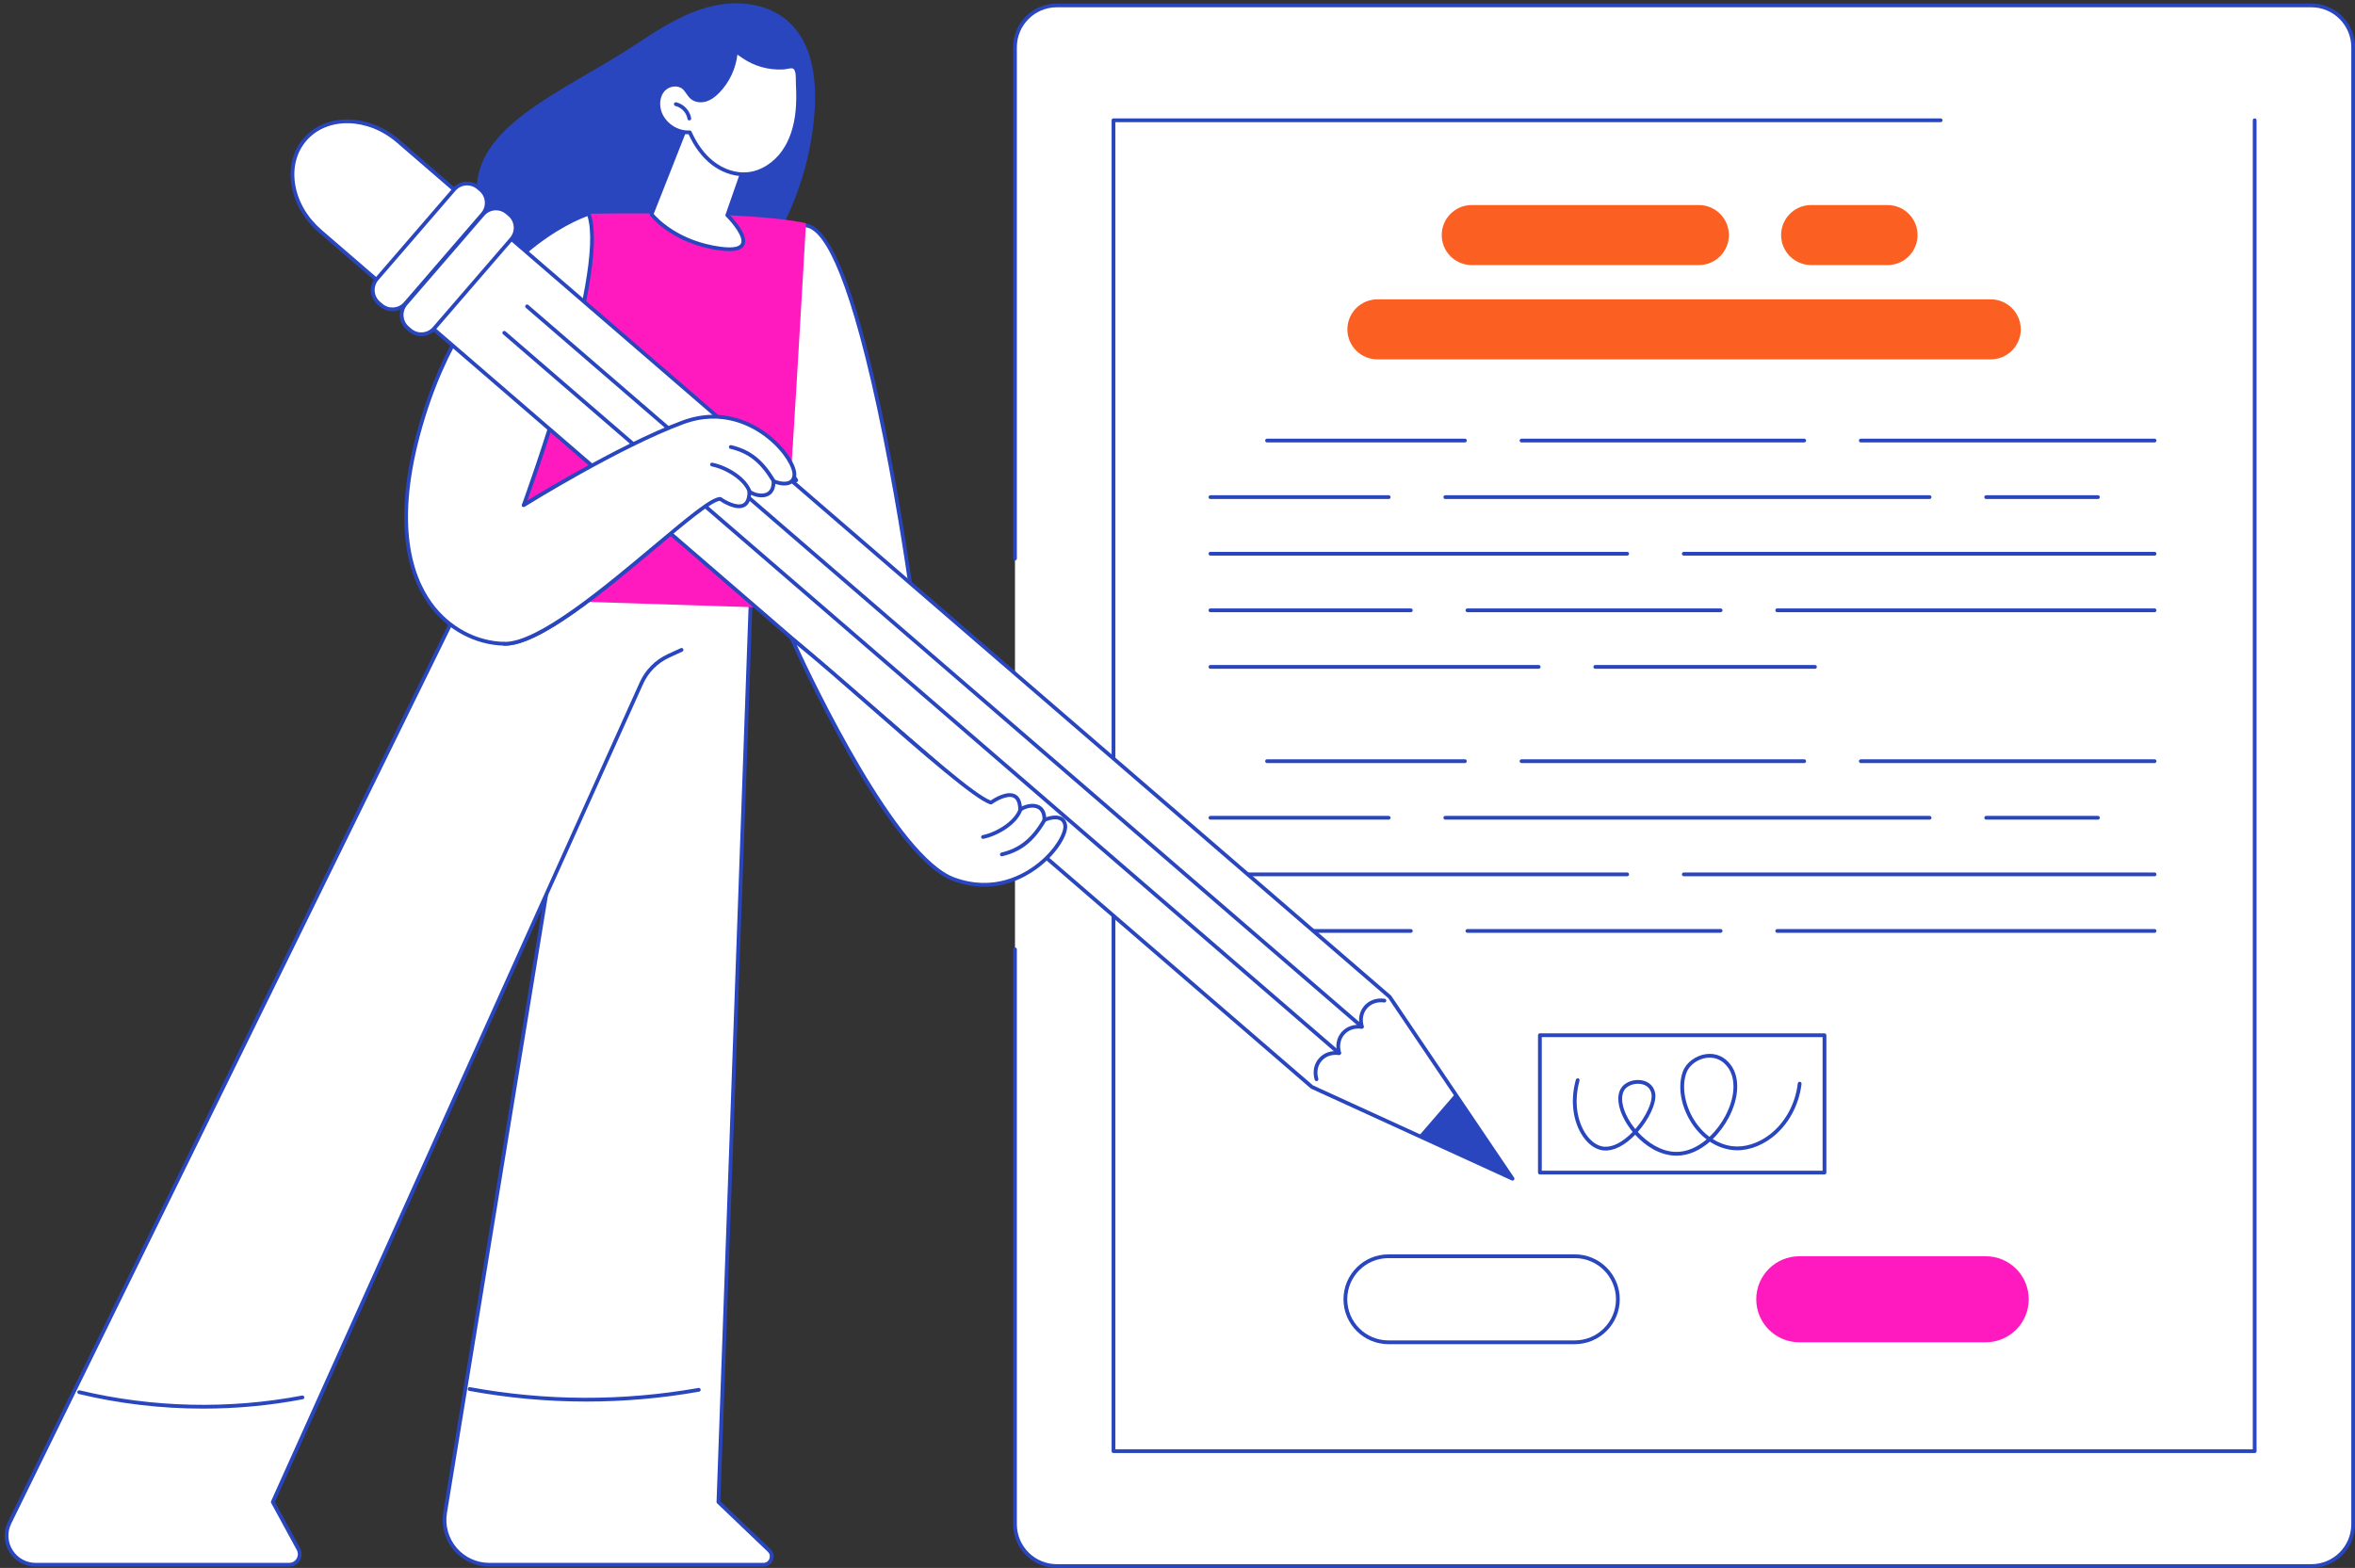 <?xml version="1.0" encoding="UTF-8" standalone="no"?><svg xmlns="http://www.w3.org/2000/svg" xmlns:xlink="http://www.w3.org/1999/xlink" fill="#2946bf" height="1833.9" preserveAspectRatio="xMidYMid meet" version="1" viewBox="327.9 331.1 2753.7 1833.9" width="2753.7" zoomAndPan="magnify"><rect x="327.9" y="331.1" width="2753.7" height="1833.9" fill="#333333" stroke="none"/><g><g id="change1_1"><path d="M 1514.719 984.359 L 1514.719 386.301 C 1514.719 359.301 1536.602 337.422 1563.602 337.422 L 3030.578 337.422 C 3057.578 337.422 3079.461 359.301 3079.461 386.301 L 3079.461 2113.91 C 3079.461 2140.91 3057.578 2162.789 3030.578 2162.789 L 1563.602 2162.789 C 1536.602 2162.789 1514.719 2140.91 1514.719 2113.91 L 1514.719 984.359" fill="#ffffff"/></g><g id="change2_1"><path d="M 3030.578 2165 L 1563.602 2165 C 1535.43 2165 1512.512 2142.078 1512.512 2113.91 L 1512.512 1441.469 C 1512.512 1440.25 1513.5 1439.262 1514.719 1439.262 C 1515.941 1439.262 1516.922 1440.25 1516.922 1441.469 L 1516.922 2113.91 C 1516.922 2139.648 1537.859 2160.59 1563.602 2160.59 L 3030.578 2160.59 C 3056.32 2160.59 3077.262 2139.648 3077.262 2113.91 L 3077.262 386.301 C 3077.262 360.559 3056.32 339.621 3030.578 339.621 L 1563.602 339.621 C 1537.859 339.621 1516.922 360.559 1516.922 386.301 L 1516.922 984.359 C 1516.922 985.578 1515.941 986.57 1514.719 986.57 C 1513.5 986.57 1512.512 985.578 1512.512 984.359 L 1512.512 386.301 C 1512.512 358.129 1535.43 335.211 1563.602 335.211 L 3030.578 335.211 C 3058.75 335.211 3081.672 358.129 3081.672 386.301 L 3081.672 2113.91 C 3081.672 2142.078 3058.75 2165 3030.578 2165"/></g><g id="change2_2"><path d="M 2964.289 2030.641 L 1629.891 2030.641 C 1628.68 2030.641 1627.691 2029.648 1627.691 2028.43 L 1627.691 471.781 C 1627.691 470.559 1628.68 469.57 1629.891 469.57 L 2597.109 469.57 C 2598.328 469.57 2599.32 470.559 2599.32 471.781 C 2599.32 473 2598.328 473.98 2597.109 473.98 L 1632.102 473.98 L 1632.102 2026.23 L 2962.078 2026.23 L 2962.078 471.781 C 2962.078 470.559 2963.07 469.57 2964.289 469.57 C 2965.512 469.57 2966.488 470.559 2966.488 471.781 L 2966.488 2028.43 C 2966.488 2029.648 2965.512 2030.641 2964.289 2030.641"/></g><g id="change3_1"><path d="M 2655.68 751.43 L 1938.5 751.43 C 1919.121 751.43 1903.398 735.711 1903.398 716.328 C 1903.398 696.941 1919.121 681.23 1938.5 681.23 L 2655.68 681.23 C 2675.07 681.23 2690.781 696.941 2690.781 716.328 C 2690.781 735.711 2675.07 751.43 2655.68 751.43" fill="#fc5f22"/></g><g id="change3_2"><path d="M 2314.379 641.121 L 2048.809 641.121 C 2029.422 641.121 2013.711 625.41 2013.711 606.02 C 2013.711 586.641 2029.422 570.922 2048.809 570.922 L 2314.379 570.922 C 2333.762 570.922 2349.48 586.641 2349.48 606.02 C 2349.48 625.41 2333.762 641.121 2314.379 641.121" fill="#fc5f22"/></g><g id="change3_3"><path d="M 2534.988 641.121 L 2445.648 641.121 C 2426.262 641.121 2410.551 625.41 2410.551 606.02 C 2410.551 586.641 2426.262 570.922 2445.648 570.922 L 2534.988 570.922 C 2554.371 570.922 2570.078 586.641 2570.078 606.02 C 2570.078 625.41 2554.371 641.121 2534.988 641.121" fill="#fc5f22"/></g><g id="change2_3"><path d="M 2847.23 1223.609 L 2503.738 1223.609 C 2502.52 1223.609 2501.531 1222.621 2501.531 1221.398 C 2501.531 1220.18 2502.52 1219.199 2503.738 1219.199 L 2847.23 1219.199 C 2848.449 1219.199 2849.43 1220.18 2849.43 1221.398 C 2849.43 1222.621 2848.449 1223.609 2847.23 1223.609"/></g><g id="change2_4"><path d="M 2437.559 1223.609 L 2107 1223.609 C 2105.789 1223.609 2104.801 1222.621 2104.801 1221.398 C 2104.801 1220.18 2105.789 1219.199 2107 1219.199 L 2437.559 1219.199 C 2438.77 1219.199 2439.762 1220.18 2439.762 1221.398 C 2439.762 1222.621 2438.77 1223.609 2437.559 1223.609"/></g><g id="change2_5"><path d="M 2040.82 1223.609 L 1809.449 1223.609 C 1808.238 1223.609 1807.25 1222.621 1807.25 1221.398 C 1807.25 1220.18 1808.238 1219.199 1809.449 1219.199 L 2040.82 1219.199 C 2042.039 1219.199 2043.031 1220.18 2043.031 1221.398 C 2043.031 1222.621 2042.039 1223.609 2040.82 1223.609"/></g><g id="change2_6"><path d="M 2781.039 1289.789 L 2650.359 1289.789 C 2649.141 1289.789 2648.148 1288.809 2648.148 1287.59 C 2648.148 1286.371 2649.141 1285.379 2650.359 1285.379 L 2781.039 1285.379 C 2782.262 1285.379 2783.25 1286.371 2783.25 1287.59 C 2783.25 1288.809 2782.262 1289.789 2781.039 1289.789"/></g><g id="change2_7"><path d="M 2584.18 1289.789 L 2017.879 1289.789 C 2016.66 1289.789 2015.68 1288.809 2015.68 1287.59 C 2015.68 1286.371 2016.66 1285.379 2017.879 1285.379 L 2584.18 1285.379 C 2585.391 1285.379 2586.379 1286.371 2586.379 1287.59 C 2586.379 1288.809 2585.391 1289.789 2584.18 1289.789"/></g><g id="change2_8"><path d="M 1951.699 1289.789 L 1743.27 1289.789 C 1742.051 1289.789 1741.07 1288.809 1741.07 1287.59 C 1741.07 1286.371 1742.051 1285.379 1743.27 1285.379 L 1951.699 1285.379 C 1952.922 1285.379 1953.91 1286.371 1953.91 1287.59 C 1953.91 1288.809 1952.922 1289.789 1951.699 1289.789"/></g><g id="change2_9"><path d="M 2847.23 1355.969 L 2296.75 1355.969 C 2295.531 1355.969 2294.539 1354.988 2294.539 1353.77 C 2294.539 1352.551 2295.531 1351.559 2296.75 1351.559 L 2847.23 1351.559 C 2848.449 1351.559 2849.43 1352.551 2849.43 1353.77 C 2849.43 1354.988 2848.449 1355.969 2847.23 1355.969"/></g><g id="change2_10"><path d="M 2230.559 1355.969 L 1743.27 1355.969 C 1742.051 1355.969 1741.07 1354.988 1741.07 1353.77 C 1741.07 1352.551 1742.051 1351.559 1743.27 1351.559 L 2230.559 1351.559 C 2231.781 1351.559 2232.77 1352.551 2232.77 1353.77 C 2232.77 1354.988 2231.781 1355.969 2230.559 1355.969"/></g><g id="change2_11"><path d="M 2847.23 1422.16 L 2405.988 1422.16 C 2404.77 1422.16 2403.789 1421.172 2403.789 1419.949 C 2403.789 1418.73 2404.77 1417.75 2405.988 1417.75 L 2847.23 1417.75 C 2848.449 1417.75 2849.43 1418.73 2849.43 1419.949 C 2849.43 1421.172 2848.449 1422.16 2847.23 1422.16"/></g><g id="change2_12"><path d="M 2339.809 1422.16 L 2043.762 1422.16 C 2042.539 1422.16 2041.551 1421.172 2041.551 1419.949 C 2041.551 1418.73 2042.539 1417.75 2043.762 1417.75 L 2339.809 1417.75 C 2341.031 1417.75 2342.02 1418.73 2342.02 1419.949 C 2342.02 1421.172 2341.031 1422.16 2339.809 1422.16"/></g><g id="change2_13"><path d="M 1977.57 1422.16 L 1743.27 1422.16 C 1742.051 1422.16 1741.07 1421.172 1741.07 1419.949 C 1741.07 1418.73 1742.051 1417.75 1743.27 1417.75 L 1977.57 1417.75 C 1978.789 1417.75 1979.781 1418.73 1979.781 1419.949 C 1979.781 1421.172 1978.789 1422.16 1977.57 1422.16"/></g><g id="change1_2"><path d="M 2461.27 1702.57 L 2128.5 1702.57 L 2128.5 1541.941 L 2461.27 1541.941 L 2461.27 1702.57" fill="#ffffff"/></g><g id="change2_14"><path d="M 2130.699 1700.371 L 2459.07 1700.371 L 2459.07 1544.148 L 2130.699 1544.148 Z M 2461.27 1704.781 L 2128.5 1704.781 C 2127.281 1704.781 2126.289 1703.789 2126.289 1702.57 L 2126.289 1541.941 C 2126.289 1540.719 2127.281 1539.73 2128.5 1539.73 L 2461.27 1539.73 C 2462.488 1539.73 2463.48 1540.719 2463.48 1541.941 L 2463.48 1702.57 C 2463.48 1703.789 2462.488 1704.781 2461.27 1704.781"/></g><g id="change1_3"><path d="M 2432.25 1598.539 C 2426.461 1647.262 2386.691 1678.27 2352.91 1673.852 C 2310.52 1668.309 2286.27 1616.328 2297.77 1585.102 C 2304.32 1567.309 2334.078 1555.961 2350.219 1578.371 C 2373.711 1611 2332.789 1681.75 2287.012 1680.578 C 2247.711 1679.57 2212.148 1627.078 2225.148 1605.27 C 2232.301 1593.262 2258.172 1592.27 2261.16 1610.352 C 2264.48 1630.449 2228.09 1681.32 2199.602 1673.852 C 2179.238 1668.52 2161.691 1634.379 2172.699 1594.512 L 2432.25 1598.539" fill="#ffffff"/></g><g id="change2_15"><path d="M 2243.129 1598.68 C 2236.441 1598.68 2229.84 1601.711 2227.039 1606.398 C 2222.629 1613.801 2224.34 1626.09 2231.602 1639.27 C 2233.879 1643.398 2236.73 1647.609 2240.059 1651.672 C 2252.172 1637.781 2260.559 1620.262 2258.98 1610.711 C 2257.59 1602.25 2250.91 1599.77 2247.051 1599.039 C 2245.762 1598.789 2244.441 1598.68 2243.129 1598.68 Z M 2326.949 1568.141 C 2325.559 1568.141 2324.301 1568.25 2323.219 1568.398 C 2312.711 1569.828 2303.102 1577.012 2299.84 1585.859 C 2294.23 1601.078 2297.539 1622.371 2308.27 1640.109 C 2313.328 1648.48 2319.66 1655.469 2326.809 1660.762 C 2334.41 1653.59 2340.781 1644.961 2345.352 1636.328 C 2356.809 1614.648 2357.988 1592.93 2348.43 1579.66 C 2341.602 1570.18 2333.031 1568.141 2326.949 1568.141 Z M 2288.199 1682.801 C 2287.781 1682.801 2287.371 1682.789 2286.961 1682.781 C 2268.762 1682.32 2252.039 1671.699 2239.922 1658.352 C 2238.59 1659.719 2237.219 1661.051 2235.828 1662.32 C 2223.02 1674 2209.949 1678.84 2199.039 1675.988 C 2190.391 1673.719 2182.359 1666.82 2176.449 1656.539 C 2166.5 1639.262 2164.352 1616.441 2170.57 1593.922 C 2170.898 1592.75 2172.109 1592.059 2173.289 1592.379 C 2174.461 1592.711 2175.148 1593.922 2174.828 1595.102 C 2168.922 1616.48 2170.898 1638.078 2180.27 1654.34 C 2185.59 1663.578 2192.66 1669.75 2200.16 1671.719 C 2209.578 1674.199 2221.191 1669.691 2232.852 1659.059 C 2234.27 1657.77 2235.66 1656.41 2237.02 1655 C 2233.398 1650.602 2230.27 1645.988 2227.738 1641.41 C 2219.59 1626.621 2217.949 1613.039 2223.25 1604.141 C 2227.559 1596.922 2238.141 1592.871 2247.871 1594.699 C 2256.359 1596.309 2262 1601.879 2263.34 1609.988 C 2265.148 1620.949 2256.23 1640.031 2242.969 1655.039 C 2254.371 1667.609 2270.219 1677.941 2287.07 1678.371 C 2300.328 1678.789 2312.879 1672.711 2323.461 1663.75 C 2316.148 1658.199 2309.691 1650.98 2304.5 1642.391 C 2292.922 1623.262 2289.551 1601.012 2295.699 1584.328 C 2299.5 1574.02 2310.57 1565.672 2322.621 1564.02 C 2334.359 1562.43 2344.801 1567.059 2352.012 1577.078 C 2362.551 1591.73 2361.5 1615.211 2349.25 1638.391 C 2344.809 1646.789 2338.449 1655.719 2330.602 1663.352 C 2337.59 1667.77 2345.25 1670.629 2353.191 1671.672 C 2367.672 1673.551 2383.84 1668.531 2397.539 1657.871 C 2415.352 1644.012 2427.211 1622.289 2430.059 1598.281 C 2430.211 1597.078 2431.309 1596.211 2432.512 1596.352 C 2433.719 1596.5 2434.59 1597.59 2434.449 1598.801 C 2431.449 1623.969 2418.988 1646.77 2400.25 1661.352 C 2385.629 1672.73 2368.27 1678.09 2352.621 1676.039 C 2343.66 1674.871 2335.051 1671.559 2327.25 1666.441 C 2316.391 1675.961 2303.051 1682.801 2288.199 1682.801"/></g><g id="change2_16"><path d="M 2847.23 848.578 L 2503.738 848.578 C 2502.52 848.578 2501.531 847.59 2501.531 846.371 C 2501.531 845.148 2502.52 844.16 2503.738 844.16 L 2847.23 844.16 C 2848.449 844.16 2849.43 845.148 2849.43 846.371 C 2849.43 847.59 2848.449 848.578 2847.23 848.578"/></g><g id="change2_17"><path d="M 2437.559 848.578 L 2107 848.578 C 2105.789 848.578 2104.801 847.59 2104.801 846.371 C 2104.801 845.148 2105.789 844.16 2107 844.16 L 2437.559 844.16 C 2438.77 844.16 2439.762 845.148 2439.762 846.371 C 2439.762 847.59 2438.77 848.578 2437.559 848.578"/></g><g id="change2_18"><path d="M 2040.82 848.578 L 1809.449 848.578 C 1808.238 848.578 1807.25 847.59 1807.25 846.371 C 1807.25 845.148 1808.238 844.16 1809.449 844.16 L 2040.82 844.16 C 2042.039 844.16 2043.031 845.148 2043.031 846.371 C 2043.031 847.59 2042.039 848.578 2040.82 848.578"/></g><g id="change2_19"><path d="M 2781.039 914.762 L 2650.359 914.762 C 2649.141 914.762 2648.148 913.77 2648.148 912.551 C 2648.148 911.328 2649.141 910.352 2650.359 910.352 L 2781.039 910.352 C 2782.262 910.352 2783.25 911.328 2783.25 912.551 C 2783.25 913.77 2782.262 914.762 2781.039 914.762"/></g><g id="change2_20"><path d="M 2584.18 914.762 L 2017.879 914.762 C 2016.66 914.762 2015.68 913.77 2015.68 912.551 C 2015.68 911.328 2016.66 910.352 2017.879 910.352 L 2584.18 910.352 C 2585.391 910.352 2586.379 911.328 2586.379 912.551 C 2586.379 913.77 2585.391 914.762 2584.18 914.762"/></g><g id="change2_21"><path d="M 1951.699 914.762 L 1743.27 914.762 C 1742.051 914.762 1741.07 913.77 1741.07 912.551 C 1741.07 911.328 1742.051 910.352 1743.27 910.352 L 1951.699 910.352 C 1952.922 910.352 1953.91 911.328 1953.91 912.551 C 1953.91 913.77 1952.922 914.762 1951.699 914.762"/></g><g id="change2_22"><path d="M 2847.23 980.941 L 2296.75 980.941 C 2295.531 980.941 2294.539 979.961 2294.539 978.73 C 2294.539 977.52 2295.531 976.531 2296.75 976.531 L 2847.23 976.531 C 2848.449 976.531 2849.43 977.52 2849.43 978.73 C 2849.43 979.961 2848.449 980.941 2847.23 980.941"/></g><g id="change2_23"><path d="M 2230.559 980.941 L 1743.27 980.941 C 1742.051 980.941 1741.07 979.961 1741.07 978.73 C 1741.07 977.52 1742.051 976.531 1743.27 976.531 L 2230.559 976.531 C 2231.781 976.531 2232.77 977.52 2232.77 978.73 C 2232.77 979.961 2231.781 980.941 2230.559 980.941"/></g><g id="change2_24"><path d="M 2847.23 1047.121 L 2405.988 1047.121 C 2404.77 1047.121 2403.789 1046.141 2403.789 1044.922 C 2403.789 1043.699 2404.77 1042.711 2405.988 1042.711 L 2847.23 1042.711 C 2848.449 1042.711 2849.43 1043.699 2849.43 1044.922 C 2849.43 1046.141 2848.449 1047.121 2847.23 1047.121"/></g><g id="change2_25"><path d="M 2339.809 1047.121 L 2043.762 1047.121 C 2042.539 1047.121 2041.551 1046.141 2041.551 1044.922 C 2041.551 1043.699 2042.539 1042.711 2043.762 1042.711 L 2339.809 1042.711 C 2341.031 1042.711 2342.02 1043.699 2342.02 1044.922 C 2342.02 1046.141 2341.031 1047.121 2339.809 1047.121"/></g><g id="change2_26"><path d="M 1977.57 1047.121 L 1743.27 1047.121 C 1742.051 1047.121 1741.07 1046.141 1741.07 1044.922 C 1741.07 1043.699 1742.051 1042.711 1743.27 1042.711 L 1977.57 1042.711 C 1978.789 1042.711 1979.781 1043.699 1979.781 1044.922 C 1979.781 1046.141 1978.789 1047.121 1977.57 1047.121"/></g><g id="change2_27"><path d="M 2450.129 1113.309 L 2193.25 1113.309 C 2192.031 1113.309 2191.039 1112.32 2191.039 1111.102 C 2191.039 1109.879 2192.031 1108.891 2193.25 1108.891 L 2450.129 1108.891 C 2451.352 1108.891 2452.34 1109.879 2452.34 1111.102 C 2452.34 1112.32 2451.352 1113.309 2450.129 1113.309"/></g><g id="change2_28"><path d="M 2127.07 1113.309 L 1743.27 1113.309 C 1742.051 1113.309 1741.07 1112.32 1741.07 1111.102 C 1741.07 1109.879 1742.051 1108.891 1743.27 1108.891 L 2127.07 1108.891 C 2128.289 1108.891 2129.27 1109.879 2129.27 1111.102 C 2129.27 1112.32 2128.289 1113.309 2127.07 1113.309"/></g><g id="change1_4"><path d="M 2169.371 1901.051 L 1951.359 1901.051 C 1923.57 1901.051 1901.051 1878.531 1901.051 1850.738 C 1901.051 1822.961 1923.57 1800.43 1951.359 1800.43 L 2169.371 1800.43 C 2197.148 1800.43 2219.68 1822.961 2219.68 1850.738 C 2219.68 1878.531 2197.148 1901.051 2169.371 1901.051" fill="#ffffff"/></g><g id="change2_29"><path d="M 1951.359 1802.641 C 1924.828 1802.641 1903.25 1824.219 1903.25 1850.738 C 1903.25 1877.27 1924.828 1898.852 1951.359 1898.852 L 2169.371 1898.852 C 2195.891 1898.852 2217.469 1877.27 2217.469 1850.738 C 2217.469 1824.219 2195.891 1802.641 2169.371 1802.641 Z M 2169.371 1903.262 L 1951.359 1903.262 C 1922.398 1903.262 1898.84 1879.699 1898.84 1850.738 C 1898.84 1821.781 1922.398 1798.23 1951.359 1798.23 L 2169.371 1798.23 C 2198.328 1798.23 2221.891 1821.781 2221.891 1850.738 C 2221.891 1879.699 2198.328 1903.262 2169.371 1903.262"/></g><g id="change4_1"><path d="M 2649.801 1901.051 L 2431.789 1901.051 C 2404.012 1901.051 2381.48 1878.531 2381.48 1850.738 C 2381.48 1822.961 2404.012 1800.43 2431.789 1800.43 L 2649.801 1800.43 C 2677.59 1800.43 2700.109 1822.961 2700.109 1850.738 C 2700.109 1878.531 2677.59 1901.051 2649.801 1901.051" fill="#ff1abf"/></g><g id="change1_5"><path d="M 1208.609 951.539 L 1167.961 2087.859 L 1227.262 2144.539 C 1233.59 2150.59 1229.309 2161.27 1220.551 2161.27 L 900.008 2161.27 C 867.711 2161.27 843.109 2132.32 848.32 2100.449 L 1012.02 1099.34 L 1208.609 951.539" fill="#ffffff"/></g><g id="change2_30"><path d="M 1014.059 1100.57 L 850.5 2100.801 C 848.121 2115.352 852.23 2130.148 861.781 2141.379 C 871.328 2152.621 885.262 2159.059 900.004 2159.059 L 1220.551 2159.059 C 1224.301 2159.059 1226.609 2156.629 1227.52 2154.352 C 1228.43 2152.07 1228.441 2148.719 1225.738 2146.129 L 1166.441 2089.461 C 1165.98 2089.02 1165.73 2088.41 1165.75 2087.781 L 1206.25 956.078 Z M 1220.551 2163.469 L 900.004 2163.469 C 883.965 2163.469 868.805 2156.461 858.418 2144.238 C 848.031 2132.012 843.559 2115.922 846.145 2100.09 L 1009.852 1098.98 C 1009.941 1098.422 1010.238 1097.922 1010.699 1097.578 L 1207.289 949.781 C 1207.969 949.27 1208.879 949.191 1209.641 949.578 C 1210.391 949.98 1210.852 950.77 1210.82 951.621 L 1170.199 2086.949 L 1228.789 2142.941 C 1232.379 2146.379 1233.461 2151.379 1231.609 2155.988 C 1229.762 2160.609 1225.52 2163.469 1220.551 2163.469"/></g><g id="change1_6"><path d="M 903.207 961.961 L 339.043 2112.23 C 327.949 2134.852 344.418 2161.27 369.613 2161.27 L 665.973 2161.27 C 675.371 2161.27 681.352 2151.211 676.855 2142.949 L 646.879 2087.859 L 1087.789 1108.199 L 1163.762 1073.371 L 1208.609 951.539 L 903.207 961.961" fill="#ffffff"/></g><g id="change2_31"><path d="M 665.973 2163.469 L 369.613 2163.469 C 357.016 2163.469 345.512 2157.09 338.848 2146.398 C 332.184 2135.711 331.516 2122.57 337.062 2111.25 L 901.227 960.988 C 901.766 959.898 903.086 959.441 904.18 959.98 C 905.273 960.52 905.727 961.84 905.188 962.941 L 341.023 2113.199 C 336.152 2123.129 336.738 2134.672 342.594 2144.07 C 348.445 2153.461 358.547 2159.059 369.613 2159.059 L 665.973 2159.059 C 669.602 2159.059 672.871 2157.199 674.727 2154.078 C 676.582 2150.961 676.652 2147.191 674.918 2144 L 644.941 2088.91 C 644.613 2088.309 644.586 2087.578 644.867 2086.961 L 1075.898 1129.23 C 1082.488 1114.602 1094.148 1102.859 1108.73 1096.172 L 1123.922 1089.211 C 1125.031 1088.699 1126.34 1089.191 1126.852 1090.289 C 1127.359 1091.398 1126.871 1092.711 1125.762 1093.219 L 1110.57 1100.191 C 1096.961 1106.43 1086.07 1117.391 1079.93 1131.039 L 649.34 2087.77 L 678.793 2141.898 C 681.281 2146.469 681.18 2151.859 678.52 2156.328 C 675.863 2160.809 671.172 2163.469 665.973 2163.469"/></g><g id="change2_32"><path d="M 1013.551 1970.398 C 967.773 1970.398 922.023 1966.238 876.602 1957.898 C 875.402 1957.68 874.605 1956.531 874.828 1955.328 C 875.047 1954.129 876.191 1953.34 877.395 1953.559 C 966 1969.82 1055.91 1970.129 1144.621 1954.48 C 1145.809 1954.262 1146.961 1955.07 1147.172 1956.27 C 1147.379 1957.469 1146.578 1958.609 1145.379 1958.82 C 1101.629 1966.539 1057.578 1970.398 1013.551 1970.398"/></g><g id="change2_33"><path d="M 565.438 1978.641 C 516.422 1978.641 467.383 1972.93 419.98 1961.539 C 418.797 1961.262 418.066 1960.07 418.352 1958.879 C 418.637 1957.699 419.828 1956.98 421.012 1957.25 C 505.664 1977.578 595.609 1979.699 681.129 1963.352 C 682.32 1963.141 683.48 1963.91 683.711 1965.109 C 683.938 1966.301 683.152 1967.461 681.957 1967.691 C 643.715 1975 604.582 1978.641 565.438 1978.641"/></g><g id="change2_34"><path d="M 886.496 568.52 C 872.086 479.898 985.309 440.379 1075.59 380.309 C 1101.922 362.789 1129.328 345.66 1160.09 338.359 C 1190.859 331.051 1225.969 335.09 1249.57 356.141 C 1277.469 381.012 1282.891 422.551 1280.5 459.852 C 1273.621 567.191 1214.539 669.969 1125.262 729.949 C 1056.59 776.07 906.344 690.52 886.496 568.52"/></g><g id="change1_7"><path d="M 1393.43 1022.621 C 1393.43 1022.621 1334.34 591.48 1267.73 594.68 L 1243.039 922.121 L 1393.43 1022.621" fill="#ffffff"/></g><g id="change2_35"><path d="M 1245.328 921 L 1390.551 1018.051 C 1387.379 995.809 1373.461 901.16 1353.398 807.898 C 1316.859 638.051 1288.051 598.691 1269.781 596.93 Z M 1393.43 1024.828 C 1393 1024.828 1392.57 1024.711 1392.199 1024.461 L 1241.809 923.949 C 1241.148 923.512 1240.781 922.738 1240.84 921.949 L 1265.531 594.52 C 1265.621 593.41 1266.52 592.531 1267.629 592.48 C 1267.898 592.461 1268.172 592.461 1268.441 592.461 C 1297.059 592.461 1327.09 664.621 1357.711 806.988 C 1380.559 913.23 1395.461 1021.25 1395.609 1022.32 C 1395.73 1023.18 1395.328 1024.031 1394.602 1024.488 C 1394.238 1024.719 1393.828 1024.828 1393.43 1024.828"/></g><g id="change4_2"><path d="M 914.418 1031.828 L 1016.199 581.09 C 1016.199 581.09 1204.219 577.262 1270.281 592.191 C 1270.281 592.191 1251.352 932.879 1241.57 1042.43 L 914.418 1031.828" fill="#ff1abf"/></g><g id="change1_8"><path d="M 1258.949 892.852 C 1258.949 892.852 1202.84 796.73 1126.199 825.172 C 1049.551 853.609 940.301 921.93 940.301 921.93 C 940.301 921.93 1041.172 647.93 1016.199 581.09 C 1016.199 581.09 884.074 620.762 822.961 818.27 C 761.848 1015.789 853.012 1082.891 917.68 1084.059 C 982.348 1085.219 1144.5 914.559 1170.059 914.629 L 1258.949 892.852" fill="#ffffff"/></g><g id="change2_36"><path d="M 1014.828 583.879 C 1007.102 586.641 977.992 598.262 943.73 627.461 C 906.914 658.852 856.441 717.539 825.07 818.93 C 788.121 938.34 808.961 1002.93 832.949 1036.078 C 853.262 1064.148 884.949 1081.262 917.719 1081.852 C 917.926 1081.852 918.137 1081.859 918.344 1081.859 C 957.562 1081.859 1035.238 1016.648 1092.051 968.969 C 1134.68 933.18 1159.469 912.789 1169.781 912.43 L 1255.461 891.43 C 1245.898 876.578 1194.031 802.371 1126.969 827.238 C 1051.41 855.27 942.559 923.121 941.469 923.801 C 940.672 924.301 939.641 924.238 938.906 923.641 C 938.176 923.039 937.902 922.051 938.23 921.16 C 939.227 918.461 1036.559 652.578 1014.828 583.879 Z M 918.34 1086.27 C 918.105 1086.27 917.875 1086.27 917.641 1086.262 C 883.492 1085.648 850.496 1067.859 829.375 1038.672 C 804.797 1004.699 783.367 938.781 820.855 817.621 C 852.582 715.078 903.738 655.699 941.07 623.93 C 981.629 589.422 1014.199 579.391 1015.57 578.98 C 1016.691 578.648 1017.859 579.23 1018.27 580.32 C 1041.48 642.461 959.504 875.27 944.539 916.719 C 967.562 902.641 1059.148 847.691 1125.43 823.102 C 1202.922 794.352 1260.281 890.762 1260.852 891.738 C 1261.199 892.34 1261.25 893.07 1260.98 893.711 C 1260.711 894.352 1260.148 894.828 1259.469 894.988 L 1170.59 916.77 C 1170.41 916.82 1170.199 916.801 1170.059 916.84 C 1170.051 916.84 1170.051 916.84 1170.039 916.84 C 1161.02 916.84 1128.898 943.801 1094.891 972.352 C 1034.391 1023.129 959.172 1086.262 918.34 1086.27"/></g><g id="change2_37"><path d="M 1190.051 903.031 C 1189.129 903.031 1188.281 902.461 1187.961 901.551 C 1183.039 887.391 1171.898 875.328 1158.18 869.301 C 1157.059 868.809 1156.551 867.512 1157.039 866.398 C 1157.539 865.281 1158.84 864.781 1159.949 865.262 C 1174.781 871.781 1186.809 884.809 1192.129 900.102 C 1192.531 901.262 1191.922 902.512 1190.77 902.91 C 1190.531 903 1190.289 903.031 1190.051 903.031"/></g><g id="change2_38"><path d="M 1217.98 897.43 C 1217.031 897.43 1216.148 896.809 1215.871 895.859 C 1210.699 878.531 1197.84 863.602 1181.48 855.91 C 1180.379 855.391 1179.898 854.078 1180.422 852.969 C 1180.941 851.871 1182.25 851.391 1183.352 851.922 C 1200.828 860.129 1214.57 876.09 1220.102 894.59 C 1220.441 895.762 1219.781 896.988 1218.609 897.34 C 1218.398 897.398 1218.191 897.43 1217.98 897.43"/></g><g id="change1_9"><path d="M 1952.891 1497.07 L 2096.52 1709.762 L 1861.941 1602.441 L 702.363 601.559 C 667.398 571.379 659.414 523.328 684.527 494.23 C 709.645 465.129 758.352 466.012 793.316 496.191 L 1952.891 1497.07" fill="#ffffff"/></g><g id="change2_39"><path d="M 1863.141 1600.57 L 2090.301 1704.488 L 1951.23 1498.551 L 791.871 497.859 C 757.883 468.531 710.48 467.551 686.199 495.672 C 674.488 509.238 669.832 527.512 673.094 547.129 C 676.375 566.891 687.285 585.629 703.805 599.891 Z M 2096.52 1711.961 C 2096.211 1711.961 2095.898 1711.898 2095.602 1711.762 L 1861.02 1604.449 C 1860.828 1604.359 1860.648 1604.25 1860.5 1604.109 L 700.922 603.23 C 683.621 588.301 672.191 568.629 668.738 547.852 C 665.262 526.922 670.277 507.371 682.859 492.789 C 708.73 462.82 758.926 463.59 794.758 494.52 L 1954.328 1495.398 C 1954.48 1495.531 1954.609 1495.672 1954.719 1495.84 L 2098.352 1708.52 C 2098.898 1709.34 2098.84 1710.43 2098.199 1711.18 C 2097.77 1711.691 2097.148 1711.961 2096.52 1711.961"/></g><g id="change2_40"><path d="M 1987 1659.648 L 2096.52 1709.762 L 2029.461 1610.461 Z M 1987 1659.648"/></g><g id="change1_10"><path d="M 892.215 581.461 L 801.969 686.02 C 794.723 694.41 782.047 695.34 773.652 688.102 L 770.727 685.57 C 762.332 678.328 761.402 665.648 768.648 657.262 L 858.891 552.699 C 866.137 544.309 878.816 543.379 887.211 550.621 L 890.133 553.148 C 898.527 560.391 899.457 573.07 892.215 581.461" fill="#ffffff"/></g><g id="change2_41"><path d="M 874.102 547.961 C 869.082 547.961 864.09 550.051 860.562 554.141 L 770.316 658.699 C 763.879 666.16 764.711 677.461 772.168 683.898 L 775.094 686.43 C 782.555 692.859 793.859 692.031 800.301 684.57 L 890.543 580.02 C 896.98 572.559 896.152 561.25 888.691 554.809 L 885.766 552.289 C 882.398 549.379 878.238 547.961 874.102 547.961 Z M 786.754 695.172 C 781.598 695.172 776.414 693.391 772.211 689.762 L 769.285 687.238 C 759.984 679.211 758.949 665.109 766.977 655.809 L 857.223 551.262 C 865.25 541.961 879.348 540.922 888.648 548.949 L 891.574 551.48 C 900.875 559.512 901.91 573.602 893.883 582.898 L 803.637 687.461 C 799.238 692.559 793.016 695.172 786.754 695.172"/></g><g id="change1_11"><path d="M 925.957 610.59 L 835.715 715.141 C 828.469 723.539 815.789 724.469 807.395 717.219 L 804.473 714.699 C 796.078 707.449 795.148 694.781 802.395 686.379 L 892.637 581.828 C 899.883 573.43 912.562 572.5 920.953 579.75 L 923.879 582.27 C 932.273 589.52 933.203 602.191 925.957 610.59" fill="#ffffff"/></g><g id="change2_42"><path d="M 907.848 577.078 C 902.828 577.078 897.836 579.18 894.309 583.27 L 804.062 687.82 C 797.621 695.281 798.453 706.59 805.914 713.031 L 808.84 715.551 C 816.297 721.988 827.605 721.16 834.043 713.699 L 924.289 609.148 C 927.406 605.531 928.934 600.922 928.582 596.16 C 928.234 591.398 926.051 587.059 922.438 583.941 L 919.512 581.422 C 916.145 578.512 911.984 577.078 907.848 577.078 Z M 820.5 724.301 C 815.34 724.301 810.16 722.52 805.953 718.891 L 803.031 716.371 C 793.73 708.34 792.695 694.238 800.723 684.941 L 890.969 580.391 C 898.996 571.09 913.094 570.051 922.395 578.078 L 925.32 580.602 C 929.824 584.488 932.547 589.898 932.984 595.84 C 933.418 601.781 931.52 607.531 927.629 612.031 L 837.383 716.578 C 832.984 721.68 826.758 724.301 820.5 724.301"/></g><g id="change2_43"><path d="M 1867.301 1595.609 C 1866.352 1595.609 1865.469 1594.988 1865.191 1594.031 C 1862.5 1584.828 1864.238 1575.75 1869.961 1569.129 C 1875.68 1562.5 1884.398 1559.449 1893.891 1560.77 C 1895.102 1560.941 1895.941 1562.051 1895.77 1563.262 C 1895.609 1564.461 1894.5 1565.32 1893.289 1565.141 C 1885.309 1564.02 1878.02 1566.531 1873.301 1572.012 C 1868.57 1577.48 1867.16 1585.059 1869.422 1592.789 C 1869.762 1593.961 1869.09 1595.18 1867.922 1595.52 C 1867.719 1595.578 1867.512 1595.609 1867.301 1595.609"/></g><g id="change2_44"><path d="M 1893.852 1564.859 C 1892.898 1564.859 1892.012 1564.23 1891.73 1563.27 C 1889.039 1554.078 1890.781 1545 1896.5 1538.371 C 1902.23 1531.738 1910.949 1528.691 1920.441 1530.02 C 1921.648 1530.18 1922.488 1531.301 1922.32 1532.5 C 1922.148 1533.711 1921.039 1534.57 1919.828 1534.379 C 1911.852 1533.281 1904.57 1535.781 1899.84 1541.25 C 1895.121 1546.73 1893.711 1554.301 1895.969 1562.031 C 1896.309 1563.199 1895.641 1564.43 1894.469 1564.77 C 1894.262 1564.828 1894.059 1564.859 1893.852 1564.859"/></g><g id="change2_45"><path d="M 1920.398 1534.102 C 1919.441 1534.102 1918.559 1533.48 1918.281 1532.52 C 1915.59 1523.32 1917.328 1514.25 1923.051 1507.621 C 1928.77 1500.988 1937.5 1497.941 1946.98 1499.262 C 1948.191 1499.43 1949.031 1500.539 1948.859 1501.75 C 1948.699 1502.961 1947.59 1503.809 1946.379 1503.629 C 1938.398 1502.531 1931.109 1505.02 1926.391 1510.5 C 1921.66 1515.969 1920.25 1523.551 1922.512 1531.281 C 1922.859 1532.449 1922.191 1533.672 1921.02 1534.012 C 1920.809 1534.07 1920.602 1534.102 1920.398 1534.102"/></g><g id="change2_46"><path d="M 1892.73 1564.289 C 1892.219 1564.289 1891.711 1564.121 1891.289 1563.762 L 916.094 722.02 C 915.172 721.23 915.07 719.828 915.867 718.91 C 916.66 717.98 918.055 717.879 918.977 718.68 L 1894.18 1560.422 C 1895.102 1561.211 1895.199 1562.609 1894.398 1563.531 C 1893.969 1564.039 1893.352 1564.289 1892.73 1564.289"/></g><g id="change2_47"><path d="M 1919.41 1533.391 C 1918.898 1533.391 1918.379 1533.219 1917.969 1532.859 L 942.766 691.121 C 941.844 690.32 941.742 688.93 942.539 688.012 C 943.336 687.078 944.727 686.98 945.648 687.781 L 1920.852 1529.52 C 1921.77 1530.309 1921.871 1531.711 1921.078 1532.629 C 1920.641 1533.129 1920.02 1533.391 1919.41 1533.391"/></g><g id="change1_12"><path d="M 917.68 1084.059 C 982.348 1085.219 1144.5 914.559 1170.059 914.629 C 1170.059 914.629 1204.148 938.988 1204.148 905.98 C 1211.488 911.852 1233.129 915.879 1232.398 893.871 C 1243.039 898.281 1255.262 898.641 1256.73 887.391 C 1259.352 867.32 1202.84 796.73 1126.199 825.172 C 1049.551 853.609 940.301 921.93 940.301 921.93 L 917.68 1084.059" fill="#ffffff"/></g><g id="change2_48"><path d="M 918.34 1086.27 C 918.105 1086.27 917.875 1086.27 917.641 1086.262 C 916.422 1086.238 915.453 1085.23 915.473 1084.02 C 915.496 1082.801 916.5 1081.852 917.719 1081.852 C 917.926 1081.852 918.137 1081.859 918.344 1081.859 C 957.562 1081.859 1035.238 1016.648 1092.051 968.969 C 1135.059 932.859 1159.91 912.43 1170.051 912.43 C 1170.512 912.371 1170.969 912.57 1171.34 912.84 C 1175.93 916.109 1189.379 923.77 1196.52 920.102 C 1200.121 918.25 1201.949 913.5 1201.949 905.98 C 1201.949 905.129 1202.43 904.359 1203.199 903.988 C 1203.961 903.621 1204.871 903.719 1205.531 904.262 C 1209.488 907.422 1218.578 910.039 1224.398 907.121 C 1228.469 905.078 1230.422 900.648 1230.191 893.949 C 1230.172 893.199 1230.531 892.488 1231.141 892.059 C 1231.762 891.629 1232.551 891.551 1233.238 891.84 C 1240.559 894.859 1247.16 895.379 1250.91 893.211 C 1252.969 892.02 1254.16 890.02 1254.539 887.109 C 1255.52 879.57 1245.781 860.281 1224.93 843.672 C 1208.051 830.219 1172.871 810.199 1126.969 827.238 C 1051.41 855.27 942.559 923.121 941.469 923.801 C 940.434 924.449 939.074 924.129 938.43 923.102 C 937.781 922.059 938.098 920.699 939.129 920.059 C 940.223 919.371 1049.449 851.289 1125.43 823.102 C 1173.371 805.309 1210.07 826.191 1227.68 840.219 C 1248.898 857.121 1260.23 877.621 1258.922 887.68 C 1258.359 891.922 1256.359 895.16 1253.121 897.031 C 1248.699 899.59 1242.051 899.559 1234.551 897.039 C 1233.969 905.441 1229.898 909.301 1226.379 911.07 C 1220.09 914.219 1211.75 912.641 1206.191 909.84 C 1205.539 916.98 1202.969 921.738 1198.531 924.031 C 1188.57 929.148 1172.852 919.191 1169.43 916.871 C 1159.629 918 1128.16 944.422 1094.891 972.352 C 1034.391 1023.129 959.172 1086.27 918.34 1086.27"/></g><g id="change2_49"><path d="M 1204.52 908.551 C 1203.609 908.551 1202.75 907.98 1202.441 907.07 C 1197.391 892.559 1176.512 879.949 1160.059 876.59 C 1158.871 876.352 1158.102 875.191 1158.34 873.988 C 1158.578 872.801 1159.738 872.031 1160.949 872.27 C 1178.969 875.949 1200.969 889.43 1206.602 905.621 C 1207 906.77 1206.398 908.031 1205.25 908.43 C 1205.012 908.512 1204.762 908.551 1204.52 908.551"/></g><g id="change2_50"><path d="M 1232.398 895.711 C 1231.648 895.711 1230.922 895.328 1230.5 894.641 C 1217.102 872.18 1203.02 861.012 1181.91 856.059 C 1180.73 855.781 1179.988 854.602 1180.27 853.41 C 1180.551 852.219 1181.738 851.5 1182.922 851.762 C 1205.32 857.012 1220.199 868.781 1234.289 892.379 C 1234.922 893.422 1234.57 894.781 1233.531 895.398 C 1233.172 895.609 1232.781 895.711 1232.398 895.711"/></g><g id="change1_13"><path d="M 1443.34 1359.539 C 1520.172 1387.48 1576.211 1316.52 1573.461 1296.469 C 1571.922 1285.23 1559.699 1285.672 1549.09 1290.141 C 1549.68 1268.129 1528.059 1272.309 1520.77 1278.219 C 1520.551 1245.211 1486.621 1269.789 1486.621 1269.789 C 1458.719 1261.539 1318.84 1129.488 1253.789 1078.129 C 1253.789 1078.129 1366.512 1331.602 1443.34 1359.539" fill="#ffffff"/></g><g id="change2_51"><path d="M 1259.641 1085.641 C 1279.988 1129.738 1376.879 1333.02 1444.09 1357.461 C 1490.109 1374.191 1525.16 1353.949 1541.949 1340.398 C 1562.691 1323.66 1572.309 1304.301 1571.281 1296.77 C 1570.879 1293.859 1569.68 1291.871 1567.602 1290.68 C 1563.84 1288.539 1557.238 1289.102 1549.949 1292.18 C 1549.262 1292.461 1548.461 1292.391 1547.852 1291.969 C 1547.23 1291.539 1546.859 1290.828 1546.879 1290.078 C 1547.059 1283.379 1545.09 1278.961 1541 1276.949 C 1535.16 1274.07 1526.09 1276.75 1522.16 1279.941 C 1521.5 1280.469 1520.59 1280.578 1519.82 1280.219 C 1519.059 1279.859 1518.57 1279.078 1518.559 1278.238 C 1518.512 1270.719 1516.648 1265.98 1513.039 1264.148 C 1505.879 1260.512 1492.469 1268.281 1487.91 1271.578 C 1487.359 1271.98 1486.648 1272.102 1486 1271.91 C 1467.98 1266.578 1405.98 1212.281 1346.031 1159.77 C 1313.719 1131.469 1283.02 1104.578 1259.641 1085.641 Z M 1478.75 1368.219 C 1467.629 1368.219 1455.52 1366.32 1442.578 1361.609 C 1365.762 1333.672 1256.398 1089.41 1251.781 1079.031 C 1251.371 1078.102 1251.641 1077.012 1252.441 1076.391 C 1253.238 1075.77 1254.359 1075.77 1255.16 1076.398 C 1279.32 1095.48 1313.141 1125.09 1348.941 1156.449 C 1407.449 1207.699 1467.91 1260.648 1486.27 1267.352 C 1490.211 1264.691 1505.301 1255.289 1515.031 1260.211 C 1519.48 1262.461 1522.078 1267.211 1522.781 1274.34 C 1528.309 1271.52 1536.648 1269.871 1542.961 1272.988 C 1546.488 1274.73 1550.59 1278.559 1551.219 1286.969 C 1558.699 1284.391 1565.352 1284.32 1569.789 1286.852 C 1573.039 1288.699 1575.07 1291.93 1575.648 1296.172 C 1577.02 1306.211 1565.828 1326.789 1544.719 1343.828 C 1531.922 1354.172 1508.941 1368.219 1478.75 1368.219"/></g><g id="change2_52"><path d="M 1477.32 1312.262 C 1476.301 1312.262 1475.379 1311.539 1475.16 1310.5 C 1474.91 1309.309 1475.68 1308.141 1476.871 1307.891 C 1493.301 1304.43 1514.09 1291.691 1519.039 1277.141 C 1519.43 1275.988 1520.691 1275.359 1521.84 1275.77 C 1523 1276.16 1523.609 1277.41 1523.219 1278.559 C 1517.699 1294.789 1495.781 1308.422 1477.781 1312.211 C 1477.621 1312.238 1477.469 1312.262 1477.32 1312.262"/></g><g id="change2_53"><path d="M 1499.371 1332.629 C 1498.371 1332.629 1497.469 1331.961 1497.219 1330.949 C 1496.941 1329.762 1497.672 1328.57 1498.852 1328.281 C 1519.93 1323.199 1533.93 1311.93 1547.191 1289.391 C 1547.809 1288.34 1549.16 1287.988 1550.211 1288.609 C 1551.262 1289.23 1551.609 1290.578 1550.988 1291.629 C 1537.059 1315.32 1522.25 1327.18 1499.891 1332.57 C 1499.711 1332.621 1499.539 1332.629 1499.371 1332.629"/></g><g id="change1_14"><path d="M 1133.922 469.75 L 1089.73 581.738 C 1089.73 581.738 1114.5 614.422 1170.059 621.859 C 1225.621 629.309 1178.352 582.828 1178.352 582.828 L 1205.18 506.039 L 1133.922 469.75" fill="#ffffff"/></g><g id="change2_54"><path d="M 1092.262 581.352 C 1096.828 586.68 1121.699 613.16 1170.359 619.68 C 1187.488 621.969 1192.84 618.879 1194.309 615.879 C 1197.738 608.871 1185.391 592.852 1176.801 584.398 C 1176.191 583.801 1175.98 582.91 1176.27 582.102 L 1202.461 507.129 L 1135.078 472.809 Z M 1180.789 624.879 C 1177.551 624.879 1173.879 624.602 1169.77 624.051 C 1113.941 616.57 1089.012 584.441 1087.98 583.078 C 1087.512 582.461 1087.398 581.648 1087.68 580.93 L 1131.871 468.941 C 1132.102 468.359 1132.559 467.91 1133.141 467.68 C 1133.719 467.461 1134.371 467.5 1134.922 467.781 L 1206.18 504.07 C 1207.172 504.57 1207.629 505.719 1207.27 506.762 L 1180.891 582.25 C 1185.82 587.281 1203.719 606.68 1198.27 617.82 C 1195.961 622.539 1190.211 624.879 1180.789 624.879"/></g><g id="change1_15"><path d="M 1260.43 460.719 C 1258.801 477.738 1254.039 494.789 1244.172 508.762 C 1234.301 522.719 1218.871 533.27 1201.84 534.781 C 1187.07 536.102 1172.172 530.539 1160.578 521.309 C 1148.98 512.078 1140.469 499.398 1134.441 485.859 C 1118.969 486.859 1103.5 476.18 1098.969 461.359 C 1096.352 452.801 1097.441 442.73 1103.441 436.102 C 1109.441 429.461 1120.789 427.699 1127.52 433.59 C 1131.359 436.941 1133.301 442.109 1137.27 445.301 C 1141.711 448.859 1148.07 449.309 1153.469 447.551 C 1158.879 445.789 1163.441 442.102 1167.41 438.031 C 1179.891 425.211 1187.488 407.738 1188.352 389.871 C 1188.27 391.559 1196.012 396.34 1197.371 397.27 C 1200.781 399.621 1204.398 401.66 1208.16 403.391 C 1215.578 406.809 1223.57 408.98 1231.691 409.84 C 1235.809 410.27 1239.969 410.371 1244.109 410.102 C 1247.391 409.891 1252.059 408.172 1255.25 409.031 C 1261.922 410.852 1260.461 423.52 1260.73 428.66 C 1261.301 439.34 1261.449 450.059 1260.43 460.719" fill="#ffffff"/></g><g id="change2_55"><path d="M 1190.559 389.98 C 1190.559 389.969 1190.559 389.969 1190.559 389.969 C 1190.559 389.969 1190.559 389.98 1190.559 389.98 Z M 1134.441 483.648 C 1135.309 483.648 1136.102 484.16 1136.449 484.961 C 1143.02 499.691 1151.602 511.34 1161.949 519.578 C 1173.82 529.031 1188.281 533.781 1201.641 532.59 C 1217 531.219 1232.219 521.84 1242.371 507.48 C 1251.102 495.141 1256.43 479.328 1258.23 460.512 C 1259.102 451.391 1259.199 441.309 1258.531 428.781 C 1258.48 427.852 1258.48 426.68 1258.488 425.379 C 1258.512 420.461 1258.539 412.211 1254.672 411.16 C 1253.102 410.73 1250.59 411.219 1248.371 411.66 C 1246.922 411.949 1245.539 412.219 1244.25 412.301 C 1240.039 412.57 1235.738 412.48 1231.461 412.031 C 1223.051 411.148 1214.891 408.922 1207.238 405.398 C 1203.328 403.602 1199.59 401.48 1196.121 399.09 C 1195.93 398.969 1195.629 398.77 1195.25 398.52 C 1193.121 397.129 1191.441 395.969 1190.141 394.98 C 1188.199 411.59 1180.641 427.609 1168.988 439.57 C 1163.891 444.809 1159.172 448.012 1154.16 449.641 C 1147.578 451.781 1140.578 450.781 1135.891 447.02 C 1133.578 445.172 1131.949 442.809 1130.371 440.52 C 1129 438.551 1127.711 436.68 1126.07 435.25 C 1120.551 430.43 1110.539 431.539 1105.07 437.578 C 1100.051 443.129 1098.48 452.211 1101.078 460.711 C 1105.301 474.512 1119.879 484.59 1134.301 483.66 C 1134.34 483.66 1134.391 483.648 1134.441 483.648 Z M 1197.57 537.18 C 1184.398 537.18 1170.648 532.148 1159.199 523.039 C 1148.621 514.609 1139.82 502.871 1133.039 488.121 C 1132.852 488.129 1132.66 488.129 1132.469 488.129 C 1116.82 488.129 1101.449 477 1096.859 462 C 1093.77 451.898 1095.66 441.398 1101.801 434.621 C 1108.922 426.762 1121.621 425.5 1128.969 431.93 C 1131.031 433.719 1132.539 435.898 1133.988 438.012 C 1135.461 440.129 1136.84 442.129 1138.66 443.578 C 1142.191 446.422 1147.602 447.129 1152.789 445.449 C 1157.102 444.051 1161.238 441.199 1165.828 436.488 C 1177.91 424.09 1185.309 407.059 1186.148 389.77 C 1186.148 389.77 1186.148 389.77 1186.148 389.762 C 1186.211 388.551 1187.25 387.551 1188.461 387.672 C 1189.488 387.719 1190.328 388.469 1190.52 389.449 C 1190.969 390.078 1192.629 391.531 1197.672 394.828 C 1198.09 395.102 1198.422 395.32 1198.621 395.461 C 1201.879 397.699 1205.398 399.699 1209.078 401.391 C 1216.301 404.711 1223.98 406.809 1231.922 407.648 C 1235.961 408.059 1240.012 408.16 1243.969 407.898 C 1244.969 407.828 1246.211 407.59 1247.52 407.328 C 1250.211 406.801 1253.262 406.199 1255.828 406.898 C 1262.969 408.852 1262.93 418.809 1262.898 425.398 C 1262.891 426.609 1262.891 427.691 1262.93 428.539 C 1263.609 441.301 1263.52 451.59 1262.629 460.922 C 1260.75 480.531 1255.148 497.051 1245.98 510.031 C 1235.09 525.43 1218.66 535.512 1202.031 536.98 C 1200.559 537.109 1199.07 537.18 1197.57 537.18"/></g><g id="change1_16"><path d="M 1118.141 452.922 C 1126.09 454.75 1132.609 461.699 1133.922 469.75 L 1118.141 452.922" fill="#ffffff"/></g><g id="change2_56"><path d="M 1133.922 471.949 C 1132.859 471.949 1131.922 471.191 1131.75 470.102 C 1130.57 462.891 1124.77 456.711 1117.648 455.059 C 1116.461 454.789 1115.719 453.609 1115.988 452.422 C 1116.27 451.23 1117.449 450.488 1118.641 450.762 C 1127.461 452.801 1134.641 460.461 1136.102 469.391 C 1136.301 470.59 1135.48 471.73 1134.281 471.93 C 1134.16 471.941 1134.039 471.949 1133.922 471.949"/></g></g></svg>